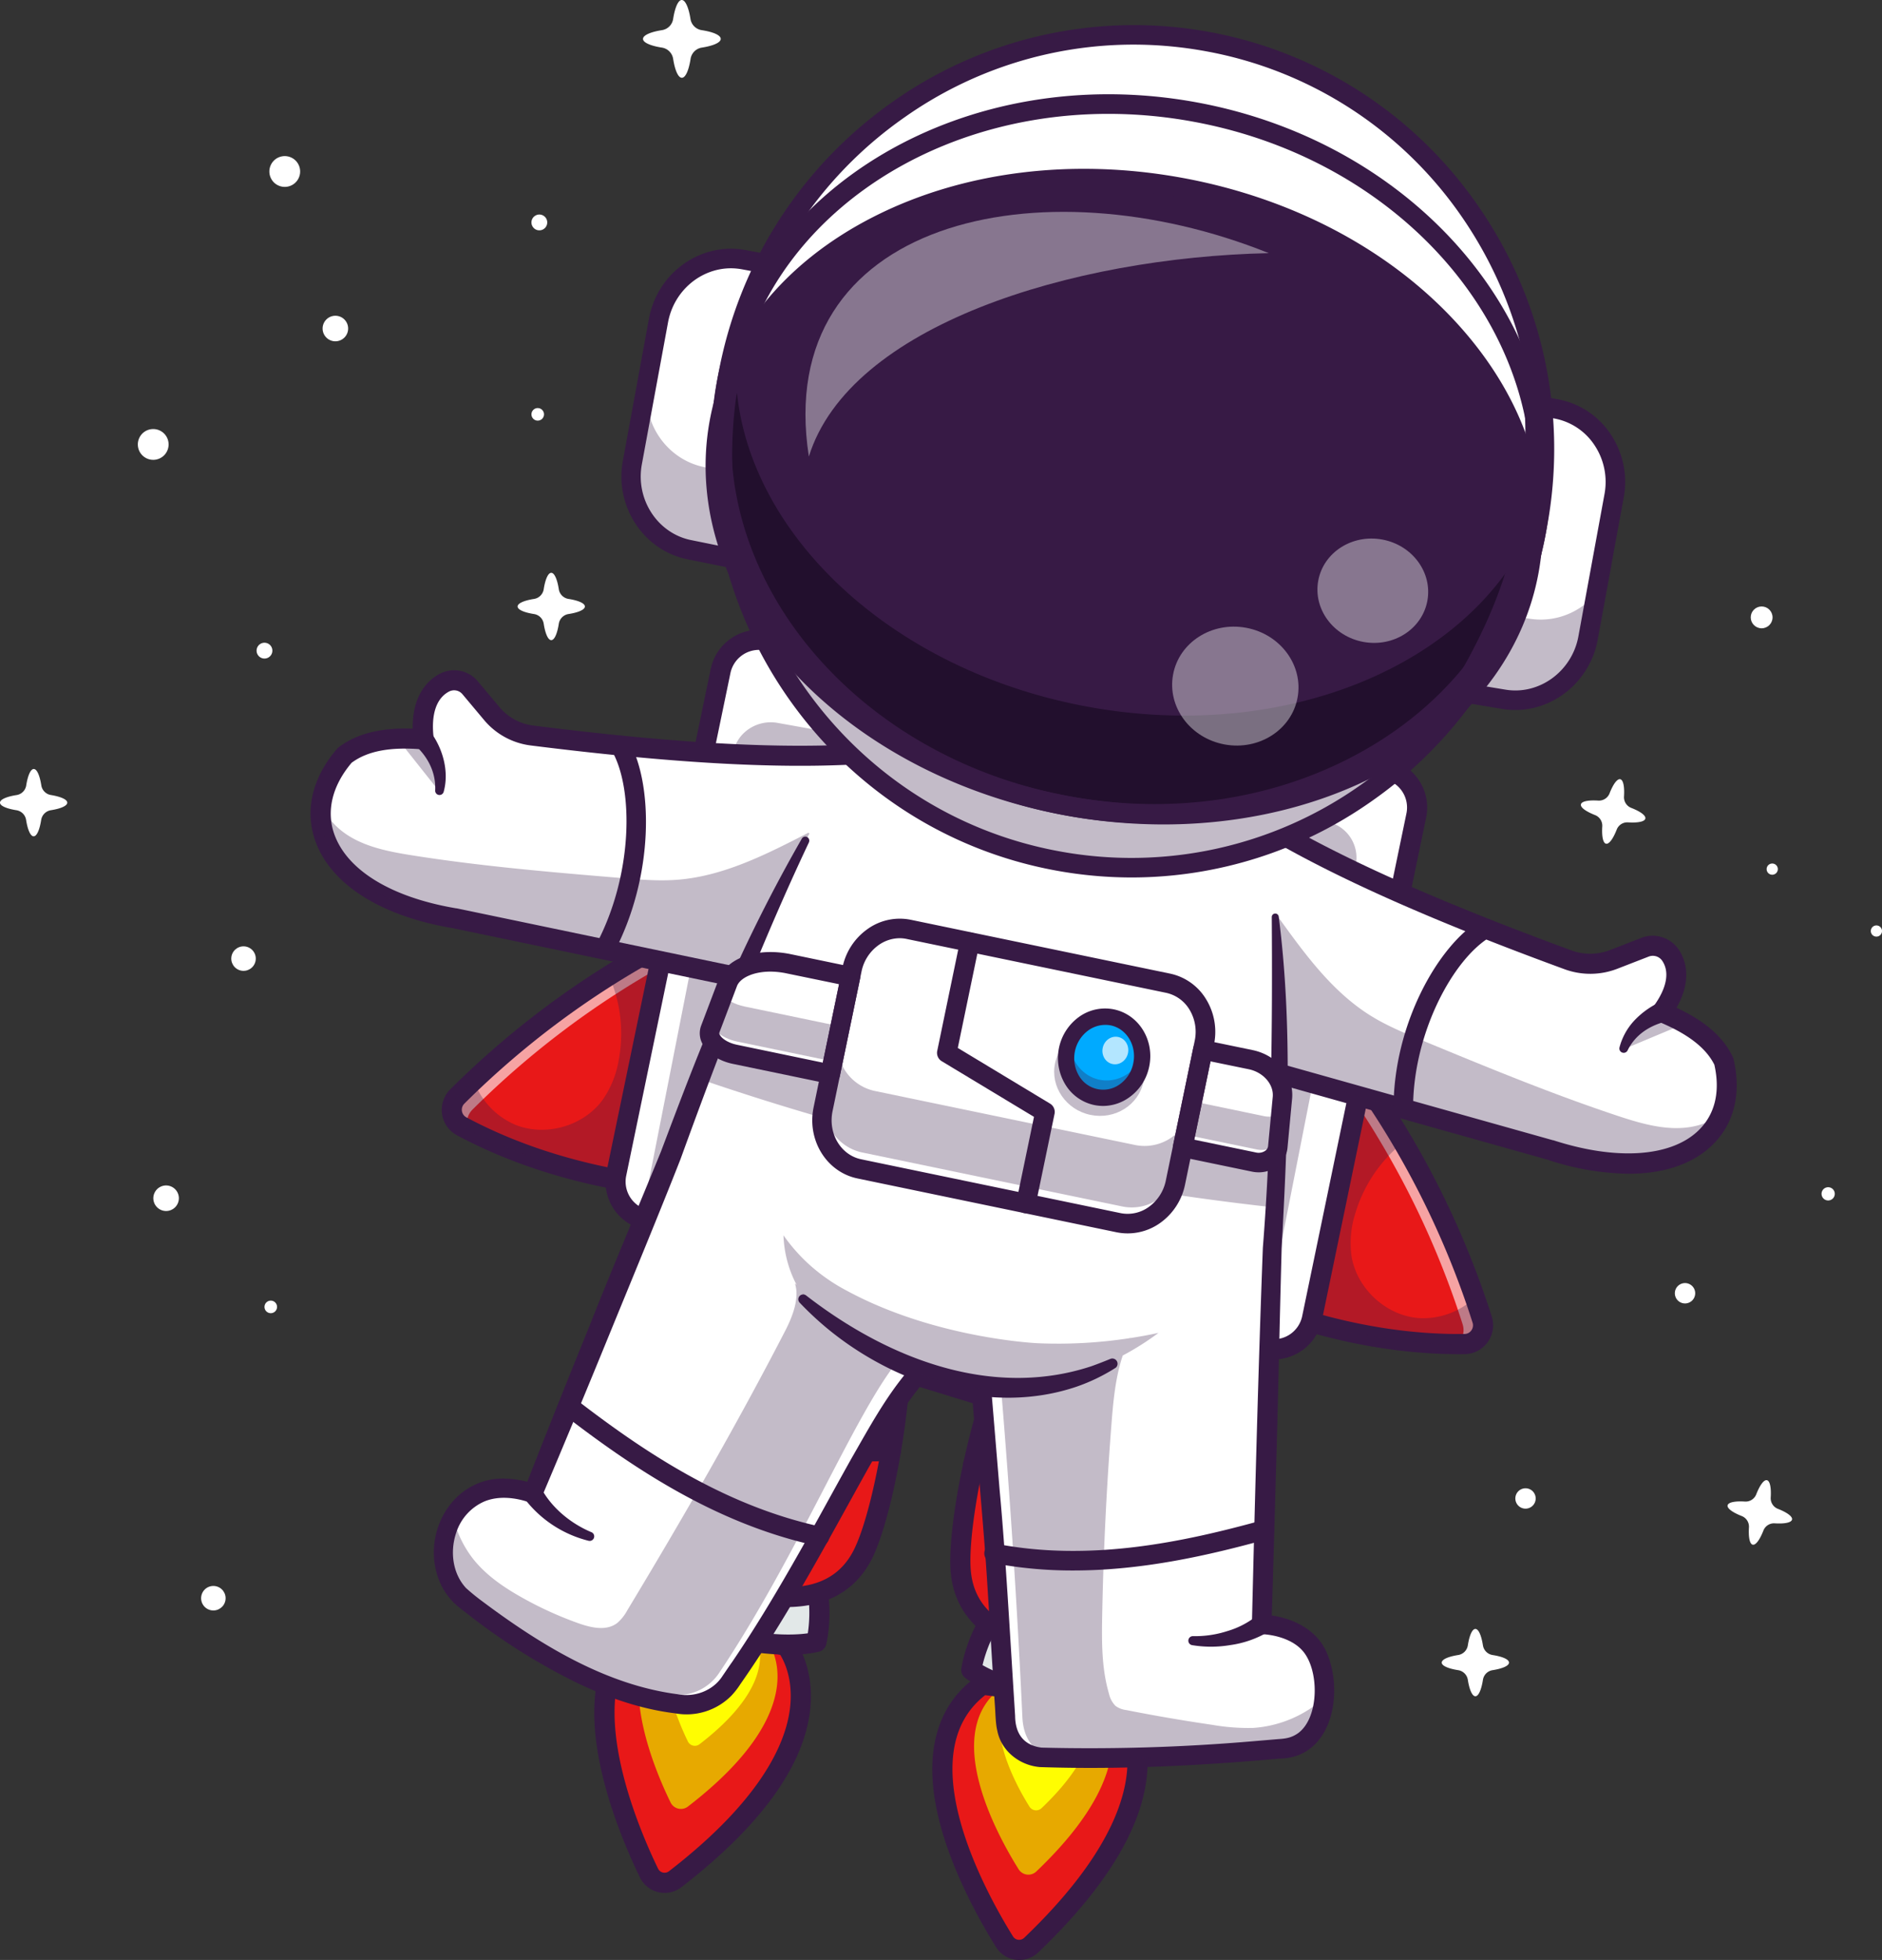 <svg xmlns="http://www.w3.org/2000/svg" viewBox="0 0 717.73 747"><rect x="0" y="0" width="717.73" height="747" fill="#333333" stroke="none"/><defs><style>.cls-1{fill:#fff;}.cls-2{fill:#e81818;}.cls-3{fill:#e7a900;}.cls-4{fill:#fffd01;}.cls-5{fill:#371a45;}.cls-6{fill:#e2e8e8;}.cls-7{opacity:0.3;}.cls-8{fill:#000072;}.cls-9{opacity:0.6;}.cls-10{fill:#0af;}.cls-11{opacity:0.7;}.cls-12{fill:#220f2d;}.cls-13{opacity:0.4;}</style></defs><g id="Capa_2" data-name="Capa 2"><g id="Layer_1" data-name="Layer 1"><path class="cls-1" d="M575.48,633.67c0,1.22-2.51,2.29-6.26,2.88a4.41,4.41,0,0,0-3.68,3.68c-.59,3.75-1.66,6.26-2.88,6.26s-2.29-2.51-2.88-6.26a4.41,4.41,0,0,0-3.68-3.68c-3.76-.59-6.27-1.66-6.27-2.88s2.51-2.3,6.26-2.89a4.43,4.43,0,0,0,3.69-3.68c.59-3.75,1.65-6.26,2.88-6.26s2.29,2.51,2.88,6.26a4.43,4.43,0,0,0,3.68,3.68C573,631.37,575.48,632.43,575.48,633.67Z"></path><path class="cls-1" d="M627.47,312c-.25,1.17-2.89,1.66-6.6,1.43a4.33,4.33,0,0,0-4.31,2.75c-1.35,3.46-2.91,5.64-4.08,5.38s-1.66-2.89-1.43-6.6a4.36,4.36,0,0,0-2.75-4.31c-3.47-1.36-5.65-2.91-5.39-4.09s2.89-1.67,6.61-1.43a4.36,4.36,0,0,0,4.31-2.75c1.35-3.47,2.91-5.65,4.08-5.39s1.67,2.89,1.43,6.61a4.36,4.36,0,0,0,2.75,4.31C625.56,309.26,627.74,310.82,627.47,312Z"></path><path class="cls-1" d="M683.42,579.15c-.26,1.18-2.89,1.67-6.61,1.44a4.32,4.32,0,0,0-4.3,2.74c-1.36,3.47-2.92,5.65-4.09,5.39s-1.66-2.89-1.43-6.61a4.35,4.35,0,0,0-2.75-4.3c-3.47-1.36-5.65-2.92-5.39-4.09s2.89-1.67,6.61-1.43a4.36,4.36,0,0,0,4.31-2.75c1.36-3.47,2.91-5.65,4.08-5.39s1.67,2.89,1.44,6.61a4.33,4.33,0,0,0,2.75,4.31C681.5,576.42,683.68,578,683.42,579.15Z"></path><path class="cls-1" d="M395.28,55.8c0,1.41-2.9,2.64-7.23,3.32a5.12,5.12,0,0,0-4.25,4.26c-.68,4.33-1.91,7.23-3.33,7.23s-2.65-2.9-3.33-7.23a5.12,5.12,0,0,0-4.25-4.26c-4.34-.68-7.24-1.91-7.24-3.32s2.9-2.66,7.23-3.34a5.1,5.1,0,0,0,4.26-4.25c.68-4.34,1.92-7.24,3.33-7.24s2.65,2.9,3.33,7.24a5.1,5.1,0,0,0,4.26,4.25C392.39,53.14,395.28,54.37,395.28,55.8Z"></path><path class="cls-1" d="M274.86,14.83c0,1.41-2.9,2.64-7.24,3.32a5.13,5.13,0,0,0-4.25,4.26c-.68,4.33-1.91,7.23-3.33,7.23s-2.65-2.9-3.33-7.23a5.12,5.12,0,0,0-4.25-4.26c-4.34-.68-7.24-1.91-7.24-3.32s2.9-2.66,7.23-3.34a5.1,5.1,0,0,0,4.26-4.25C257.39,2.9,258.63,0,260,0s2.65,2.9,3.33,7.24a5.1,5.1,0,0,0,4.26,4.25C272,12.17,274.86,13.4,274.86,14.83Z"></path><circle class="cls-1" cx="671.83" cy="235.3" r="4.16"></circle><path class="cls-1" d="M645.07,495.9a3.88,3.88,0,1,1,.55-5.45A3.88,3.88,0,0,1,645.07,495.9Z"></path><path class="cls-1" d="M584.23,574.12a3.88,3.88,0,1,1,.56-5.46A3.89,3.89,0,0,1,584.23,574.12Z"></path><circle class="cls-1" cx="641.06" cy="423.91" r="4.93" transform="translate(-108.24 594.79) rotate(-46.32)"></circle><circle class="cls-1" cx="58.43" cy="169.4" r="5.87" transform="translate(-110.39 109.31) rotate(-51.38)"></circle><circle class="cls-1" cx="501.65" cy="82.26" r="4.16" transform="translate(340.1 564.26) rotate(-80.78)"></circle><circle class="cls-1" cx="108.6" cy="65.37" r="5.87" transform="translate(4.19 137.24) rotate(-65.59)"></circle><circle class="cls-1" cx="81.37" cy="609.1" r="4.67" transform="translate(-532.9 591.85) rotate(-80.78)"></circle><circle class="cls-1" cx="675.87" cy="331.25" r="2.14"></circle><circle class="cls-1" cx="715.6" cy="354.84" r="2.14"></circle><circle class="cls-1" cx="697.19" cy="455.01" r="2.53" transform="translate(-113.57 265.89) rotate(-20)"></circle><circle class="cls-1" cx="205.68" cy="84.76" r="3.02" transform="translate(-15.63 107.31) rotate(-28.21)"></circle><circle class="cls-1" cx="278.93" cy="110.83" r="3.02" transform="translate(110.68 359.38) rotate(-77.57)"></circle><circle class="cls-1" cx="100.86" cy="247.97" r="3.02" transform="translate(-158.35 314.84) rotate(-82.33)"></circle><circle class="cls-1" cx="103.26" cy="498.1" r="2.4"></circle><circle class="cls-1" cx="63.34" cy="456.7" r="4.87" transform="translate(-385.81 352.54) rotate(-69.05)"></circle><path class="cls-1" d="M203.19,322.06c0,1.22-2.51,2.29-6.26,2.88a4.44,4.44,0,0,0-3.68,3.68c-.59,3.75-1.66,6.26-2.88,6.26s-2.29-2.51-2.88-6.26a4.44,4.44,0,0,0-3.68-3.68c-3.75-.59-6.27-1.66-6.27-2.88s2.51-2.3,6.26-2.89a4.41,4.41,0,0,0,3.69-3.68c.59-3.75,1.65-6.26,2.88-6.26s2.29,2.51,2.88,6.26a4.41,4.41,0,0,0,3.69,3.68C200.68,319.76,203.19,320.83,203.19,322.06Z"></path><path class="cls-1" d="M25.65,305.92c0,1.22-2.51,2.29-6.26,2.88a4.44,4.44,0,0,0-3.68,3.68c-.59,3.75-1.66,6.26-2.88,6.26s-2.29-2.51-2.88-6.26a4.44,4.44,0,0,0-3.68-3.68C2.52,308.21,0,307.14,0,305.92s2.51-2.3,6.26-2.89A4.41,4.41,0,0,0,10,299.35c.59-3.75,1.66-6.26,2.88-6.26s2.29,2.51,2.88,6.26A4.41,4.41,0,0,0,19.4,303C23.14,303.62,25.65,304.69,25.65,305.92Z"></path><path class="cls-1" d="M223.05,231.15c0,1.23-2.51,2.3-6.26,2.88a4.44,4.44,0,0,0-3.68,3.68c-.58,3.75-1.65,6.26-2.88,6.26s-2.29-2.51-2.88-6.26a4.41,4.41,0,0,0-3.68-3.68c-3.75-.58-6.27-1.65-6.27-2.88s2.52-2.3,6.27-2.88a4.43,4.43,0,0,0,3.68-3.68c.59-3.76,1.66-6.27,2.88-6.27s2.3,2.51,2.88,6.27a4.44,4.44,0,0,0,3.69,3.68C220.55,228.85,223.05,229.92,223.05,231.15Z"></path><circle class="cls-1" cx="92.87" cy="365.36" r="4.67" transform="translate(-284.05 371.81) rotate(-76.72)"></circle><circle class="cls-1" cx="205.07" cy="157.92" r="2.4"></circle><circle class="cls-1" cx="127.9" cy="125.21" r="4.87"></circle><path class="cls-2" d="M299.84,627.25s28.17,34.47-42.35,89a6.6,6.6,0,0,1-10-2.32c-9.84-20.23-33.9-78.16,1.9-98.33Z"></path><path class="cls-3" d="M292.59,625.42s20,24.45-30.23,63.1a4.39,4.39,0,0,1-6.62-1.54c-6.85-14-24.3-55.47,1.19-69.83Z"></path><path class="cls-4" d="M287.21,622.17s13.49,16.51-20.4,42.58a2.94,2.94,0,0,1-4.46-1c-4.62-9.45-16.4-37.42.8-47.11Z"></path><path class="cls-5" d="M253.45,721.43a10.2,10.2,0,0,1-2.39-.28,10.36,10.36,0,0,1-7-5.58c-4.94-10.17-13.65-30.22-16.5-50.33-3.59-25.3,3.31-43.64,20-53a3.88,3.88,0,0,1,2.75-.4l50.43,11.69a3.88,3.88,0,0,1,2.1,1.31c.33.41,8,10.06,6.12,26.89-2.47,21.55-19,44.27-49.1,67.54A10.41,10.41,0,0,1,253.45,721.43Zm-3.4-101.78c-31.4,19.48-7.31,75.63.92,92.56a2.7,2.7,0,0,0,1.84,1.47,2.76,2.76,0,0,0,2.33-.51c35.18-27.18,44.5-48.73,46.12-62,1.34-11-2.17-18-3.73-20.49Z"></path><path class="cls-6" d="M261.31,584.78c-11.9,10.05-15.54,24.74-15.54,24.74s9.1,8.67,31.28,14.17,34.28,2.1,34.28,2.1,3.64-14.69-2.17-29.14"></path><path class="cls-5" d="M300.56,630.67a102.18,102.18,0,0,1-24.44-3.25c-22.9-5.69-32.6-14.74-33-15.12a3.86,3.86,0,0,1-1.08-3.71c.16-.65,4.09-16,16.79-26.75a3.84,3.84,0,0,1,5,5.87c-8.09,6.83-12.08,16.17-13.57,20.44,3.51,2.55,12.32,8,27.75,11.81s25.75,3.15,30.06,2.54c.68-4.47,1.52-14.59-2.43-24.42a3.84,3.84,0,1,1,7.12-2.86c6.21,15.42,2.49,30.84,2.33,31.49a3.82,3.82,0,0,1-2.68,2.77A46.73,46.73,0,0,1,300.56,630.67Z"></path><path class="cls-2" d="M245.7,571.62c-.6,26.2,28.84,32.73,35.72,34.44s36,9.7,47.69-13.74c11.86-23.7,30.28-133.46-8.75-143.15S246.3,545.12,245.7,571.62Z"></path><g class="cls-7"><path class="cls-8" d="M255.58,573.83c-.47,20.66,17.73,29.09,28.83,32.57a28,28,0,0,1-4.05-15.68c.5-22.86,26.65-104.62,58.88-120.42-3.05-9.17-7.75-16.14-14.57-19.54C287.94,451.64,256.15,548.61,255.58,573.83Z"></path></g><path class="cls-5" d="M299.89,612.5a77.4,77.4,0,0,1-18.83-2.57l-1.13-.28c-32-7.86-38.37-25.06-38.07-38.12.52-23,24.44-96.76,54.12-119.44,8.48-6.48,17-8.71,25.31-6.65s14.79,8,19.26,17.71c15.63,33.9,2.31,110.27-8,130.89C328,603.11,318.75,612.5,299.89,612.5Zm15.35-160.12c-4.69,0-9.5,1.92-14.6,5.81-27.49,21-50.62,92.16-51.1,113.52h0c-.35,15.1,10.19,25.07,32.22,30.48l1.17.29c22,5.52,36,1.64,42.75-11.87,9.56-19.12,22.37-92.84,7.89-124.25-3.48-7.57-8.11-12-14.13-13.46A17.13,17.13,0,0,0,315.24,452.38ZM245.7,571.62h0Z"></path><path class="cls-5" d="M330.58,557a148.69,148.69,0,0,1-77.9-22,3.84,3.84,0,1,1,4-6.55,141.22,141.22,0,0,0,82.88,20.57,3.84,3.84,0,1,1,.43,7.67C336.85,556.93,333.71,557,330.58,557Z"></path><path class="cls-2" d="M426.07,648.42s31.62,31.33-32.8,92.9a6.59,6.59,0,0,1-10.16-1.26c-11.9-19.08-41.9-74.18-8.42-98Z"></path><path class="cls-3" d="M418.66,647.35s22.44,22.23-23.45,65.93a4.39,4.39,0,0,1-6.74-.84c-8.28-13.21-30-52.62-6.13-69.57Z"></path><path class="cls-4" d="M413,644.69s15.15,15-15.82,44.49a3,3,0,0,1-4.55-.57c-5.59-8.91-20.23-35.5-4.14-46.94Z"></path><path class="cls-5" d="M388.71,747a11.69,11.69,0,0,1-1.32-.08,10.4,10.4,0,0,1-7.54-4.83c-6-9.59-16.75-28.61-21.69-48.31C351.94,669,356.89,650,372.47,639a3.79,3.79,0,0,1,2.69-.68l51.38,6.34a3.94,3.94,0,0,1,2.23,1.08c.37.37,9.05,9.16,8.9,26.1-.2,21.69-14.24,46-41.75,72.31A10.41,10.41,0,0,1,388.71,747Zm-13-100.92c-29.18,22.66.66,76,10.62,91.95a2.71,2.71,0,0,0,2,1.27,2.75,2.75,0,0,0,2.26-.75c32.33-30.9,39.26-53.4,39.38-66.83.09-10.76-4.12-17.38-5.88-19.67Z"></path><path class="cls-6" d="M383.29,610.21c-10.77,11.25-12.86,26.24-12.86,26.24s10,7.67,32.6,10.82,34.3-1.51,34.3-1.51,2.09-15-5.21-28.75"></path><path class="cls-5" d="M418.06,652.2a112.93,112.93,0,0,1-15.56-1.13c-23.37-3.25-34-11.24-34.41-11.58a3.84,3.84,0,0,1-1.46-3.57c.09-.66,2.39-16.36,13.89-28.36a3.84,3.84,0,1,1,5.55,5.31c-7.33,7.64-10.32,17.36-11.36,21.76,3.76,2.16,13.09,6.64,28.84,8.83s25.94.44,30.16-.62c.21-4.52,0-14.67-5-24a3.84,3.84,0,0,1,6.79-3.6c7.79,14.69,5.71,30.42,5.62,31.08a3.84,3.84,0,0,1-2.38,3C438.37,649.48,431.35,652.2,418.06,652.2Z"></path><path class="cls-2" d="M366.39,598.77c2.15,26.12,32.11,29.53,39.14,30.51s36.77,5.87,46-18.66c9.3-24.82,16.12-135.91-23.71-141.45S364.21,572.35,366.39,598.77Z"></path><g class="cls-7"><path class="cls-8" d="M376.45,599.93c1.69,20.6,20.68,27.07,32.08,29.37a28.07,28.07,0,0,1-5.67-15.17C401,591.34,418.41,507.29,448.8,488.2c-4-8.8-9.4-15.24-16.54-17.9C395.82,475,374.37,574.79,376.45,599.93Z"></path></g><path class="cls-5" d="M417.87,634.09a86.89,86.89,0,0,1-12.3-.93l-1.15-.16c-32.65-4.46-40.78-20.9-41.86-33.92-1.89-23,14.17-98.79,41.31-124.45,7.75-7.33,16-10.45,24.47-9.27s15.55,6.43,21,15.59c19.1,32.08,13.85,109.42,5.76,131C451.15,622.51,441.43,634.09,417.87,634.09Zm7-161.29c-5.29,0-10.45,2.44-15.71,7.41C384,504,368.46,577.16,370.22,598.45h0c1.24,15.06,12.77,23.87,35.24,26.94l1.19.17c22.46,3.18,36-2.15,41.27-16.29,7.5-20,12.52-94.67-5.17-124.39-4.26-7.16-9.32-11.06-15.47-11.91A18,18,0,0,0,424.85,472.8Z"></path><path class="cls-5" d="M433.57,576.18a148.83,148.83,0,0,1-64.07-14.52,3.84,3.84,0,0,1,3.29-6.94,141.15,141.15,0,0,0,84.54,11.78,3.84,3.84,0,0,1,1.74,7.47,2.86,2.86,0,0,1-.42.1A150.54,150.54,0,0,1,433.57,576.18Z"></path><path class="cls-2" d="M258.9,356.72c-.41,2.39-.83,4.78-1.24,7.17q-7.52,43.44-15,86.87c-24-3.73-46.37-10.7-66.62-21.51a7.13,7.13,0,0,1-1.66-11.35q3-3,6.29-6.11a338,338,0,0,1,28.79-24.3c7.61-5.72,15.09-10.81,22.29-15.35,2-1.27,4-2.49,5.93-3.67C245.14,364,252.26,360.09,258.9,356.72Z"></path><g class="cls-9"><path class="cls-1" d="M180.17,422.92q3-3,6.3-6.11a334.59,334.59,0,0,1,28.79-24.29c7.61-5.73,15.08-10.82,22.28-15.36q3-1.91,5.94-3.67c4.78-2.88,9.41-5.49,13.89-7.91.09-.56.19-1.12.29-1.69.41-2.39.83-4.78,1.24-7.17-6.64,3.37-13.76,7.26-21.21,11.75-2,1.18-3.93,2.4-5.93,3.67-7.2,4.54-14.68,9.63-22.29,15.35a338,338,0,0,0-28.79,24.3q-3.27,3.09-6.29,6.11a7.13,7.13,0,0,0,1.66,11.35l2.49,1.29A7.13,7.13,0,0,1,180.17,422.92Z"></path></g><path class="cls-5" d="M242.67,454.6a4,4,0,0,1-.59,0c-25.05-3.89-47.87-11.27-67.84-21.93a11,11,0,0,1-2.56-17.45,337.29,337.29,0,0,1,85.49-61.88,3.84,3.84,0,0,1,5.52,4.07l-16.24,94.05A3.84,3.84,0,0,1,242.67,454.6Zm11.13-90.88a330.13,330.13,0,0,0-76.7,56.9,3.29,3.29,0,0,0,.76,5.24c18.21,9.72,38.94,16.61,61.67,20.5Z"></path><g class="cls-7"><path class="cls-5" d="M257.66,363.89q-7.52,43.44-15,86.87c-24-3.73-46.37-10.7-66.62-21.51a7.13,7.13,0,0,1-1.66-11.35q3-3,6.29-6.11a28.74,28.74,0,0,0,15.68,16.82c11.56,4.77,26.13.66,33.49-9.44a37.07,37.07,0,0,0,6.09-15,54.45,54.45,0,0,0-2.74-30,5,5,0,0,0-1.44-2.08,1.52,1.52,0,0,0-1.47-.25l.36-.5c2.3-1.08,4.65-2.06,7-2.92A83.92,83.92,0,0,1,257.66,363.89Z"></path></g><path class="cls-2" d="M518.41,409.72c-.74,2.32-1.46,4.63-2.2,6.94q-13.34,42-26.71,84c23.07,7.76,46.09,11.86,69,11.59a7.13,7.13,0,0,0,6.7-9.31c-.86-2.71-1.78-5.49-2.78-8.32a335.74,335.74,0,0,0-14.36-34.83c-4.12-8.58-8.41-16.54-12.71-23.89-1.19-2.05-2.38-4-3.58-6C527.28,422.5,522.75,415.78,518.41,409.72Z"></path><g class="cls-9"><path class="cls-1" d="M557.8,504.74q-1.29-4.07-2.77-8.32a335.93,335.93,0,0,0-14.37-34.83c-4.12-8.58-8.41-16.54-12.71-23.89-1.19-2.05-2.38-4-3.58-6-2.92-4.77-5.82-9.22-8.68-13.42.17-.55.35-1.09.52-1.64.74-2.31,1.46-4.62,2.2-6.94,4.34,6.06,8.87,12.78,13.41,20.2,1.2,1.95,2.39,3.94,3.58,6,4.3,7.35,8.59,15.31,12.71,23.89a335.74,335.74,0,0,1,14.36,34.83c1,2.83,1.92,5.61,2.78,8.32a7.13,7.13,0,0,1-6.7,9.31h-2.81A7.12,7.12,0,0,0,557.8,504.74Z"></path></g><path class="cls-5" d="M556.45,516.11c-22,0-44.91-4-68.17-11.8a3.83,3.83,0,0,1-2.43-4.8l28.9-90.95a3.84,3.84,0,0,1,6.78-1.08,338.16,338.16,0,0,1,47.38,94.3A11,11,0,0,1,558.6,516.1Zm-62.13-17.9c22,7,43.54,10.46,64.19,10.21a3.22,3.22,0,0,0,2.61-1.36,3.3,3.3,0,0,0,.47-2.95,329.91,329.91,0,0,0-41.88-85.82Z"></path><g class="cls-7"><path class="cls-5" d="M516.21,416.66q-13.34,42-26.71,84c23.07,7.76,46.09,11.86,69,11.59a7.13,7.13,0,0,0,6.7-9.31c-.86-2.71-1.78-5.49-2.78-8.32a28.72,28.72,0,0,1-21.66,7.71c-12.46-1.09-23.49-11.45-25.37-23.81a37,37,0,0,1,1.49-16.11,54.41,54.41,0,0,1,16.23-25.32,4.84,4.84,0,0,1,2.24-1.19,1.5,1.5,0,0,1,1.41.45l-.09-.61c-1.54-2-3.17-4-4.9-5.83A83.49,83.49,0,0,0,516.21,416.66Z"></path></g><path class="cls-1" d="M540.13,310.77,500.36,502.4A15,15,0,0,1,482.76,514L246.62,465a14.58,14.58,0,0,1-3.94-1.42,14.94,14.94,0,0,1-7.63-16.2l39.77-191.63a14.94,14.94,0,0,1,17.61-11.56l236.14,49A15,15,0,0,1,540.13,310.77Z"></path><g class="cls-7"><path class="cls-5" d="M517.11,329.3,481.73,508.85a13.3,13.3,0,0,1-1.22,3.53,12.67,12.67,0,0,1-1.92-.21L247.92,470.73a14.36,14.36,0,0,1-3.85-1.25,12.66,12.66,0,0,1,.22-3.29l35.38-179.55c1.48-7.53,9.1-12.53,16.95-11.11l208.92,37.54A14,14,0,0,1,517.11,329.3Z"></path></g><path class="cls-5" d="M485.79,518.11a18.32,18.32,0,0,1-3.81-.39l-236.14-49a18.76,18.76,0,0,1-14.54-22.16l39.75-191.63a18.8,18.8,0,0,1,22.16-14.54l236.14,49a18.79,18.79,0,0,1,14.54,22.15L504.13,503.18A18.76,18.76,0,0,1,485.79,518.11ZM289.4,247.69a11.13,11.13,0,0,0-10.83,8.81L238.81,448.13a11.09,11.09,0,0,0,8.59,13.08l236.14,49a11.07,11.07,0,0,0,13.07-8.58L536.37,310a11.07,11.07,0,0,0-8.58-13.07l-236.14-49A10.74,10.74,0,0,0,289.4,247.69Z"></path><path class="cls-1" d="M656.4,424.82c-7,17-30.9,24.55-65.18,13.47L479.44,406.9l-8.33-2.35,9.61-91.39c30.59,18.57,71.57,35.88,117.22,52.67a24.76,24.76,0,0,0,17.46-.15l11.87-4.6a8.16,8.16,0,0,1,9.55,2.61c3.47,4.75,4,12.33-3.08,22.1,11,4.51,19.69,10.31,23.69,18.76C659.22,412.16,658.8,419,656.4,424.82Z"></path><path class="cls-5" d="M621.07,447.35a101.84,101.84,0,0,1-31-5.39l-120-33.71a3.85,3.85,0,0,1-2.78-4.1l9.61-91.39a3.84,3.84,0,0,1,5.81-2.88c27.14,16.46,64.18,33.1,116.56,52.34A20.87,20.87,0,0,0,614,362.1l11.87-4.61a12,12,0,0,1,14,3.94c2.21,3,6.18,10.9-.5,22.66,11,5.14,17.87,11.18,21.49,18.82a3.87,3.87,0,0,1,.26.77c3.15,13.4.07,25.22-8.67,33.27C645,443.85,634.14,447.35,621.07,447.35Zm-145.8-45.62,117,32.86.14,0c23.76,7.69,44.28,6.44,54.9-3.33,6.62-6.1,8.86-14.9,6.49-25.46-3.23-6.49-10.27-11.88-21.51-16.49a3.84,3.84,0,0,1-1.64-5.81c5.12-7.05,6.21-13.29,3.08-17.58a4.37,4.37,0,0,0-5.05-1.31l-11.88,4.61a28.54,28.54,0,0,1-20.17.17C547,351.2,511,335.25,483.92,319.53Z"></path><path class="cls-5" d="M635.15,389.37c-6.16,1.57-11.58,5.09-14.45,11a1.66,1.66,0,0,1-3.09-1.14,23.94,23.94,0,0,1,5.41-10,32,32,0,0,1,9.38-7c5.14-2.33,8.14,5.47,2.75,7.18Z"></path><path class="cls-5" d="M535.18,426.27a3.73,3.73,0,0,1-3.73-3.72c-.05-32.27,17.17-62.45,33.16-71.9a3.72,3.72,0,0,1,3.79,6.41c-14.29,8.45-29.55,36.77-29.5,65.48a3.71,3.71,0,0,1-3.71,3.73Z"></path><g class="cls-7"><path class="cls-5" d="M656.4,424.82c-7,17-30.9,24.55-65.18,13.47L479.44,406.9a296.17,296.17,0,0,1,4.2-56.81l3.9-.47c10.12,14.05,20.61,28.48,35.33,37.59,6.09,3.76,12.72,6.5,19.32,9.24,24.75,10.23,49.51,20.47,74.93,28.9,10.15,3.36,21.15,6.44,31.37,3.29A30.3,30.3,0,0,0,656.4,424.82Z"></path></g><g class="cls-7"><path class="cls-5" d="M617.93,400.42l22.73-9.52-5.48-7.09a1.49,1.49,0,0,0-.88-.69,1.54,1.54,0,0,0-1.16.53l-7.68,6.7c-2.21,1.92-4.46,3.9-5.86,6.47a12.56,12.56,0,0,0-1.34,3.86"></path></g><path class="cls-1" d="M122.46,307c-2.13,18.9,15.27,37.06,50.94,43l114,23.76,8.5,1.77,36.21-88.38c-36.08,2.64-80.7-.73-129.2-6.79A23.86,23.86,0,0,1,187.56,272l-8.22-9.8a8,8,0,0,0-9.71-2.09c-5.38,2.72-9.58,9.42-8.09,21.73-11.9-1-22.42.19-30.08,6.07C126.16,294,123.17,300.55,122.46,307Z"></path><path class="cls-5" d="M295.9,379.36a4.23,4.23,0,0,1-.79-.08L172.7,353.76c-27.34-4.57-46.43-16.62-52.39-33.08-4.22-11.69-1.3-24.23,8.24-35.29a3.64,3.64,0,0,1,.57-.54c6.83-5.23,16.11-7.58,28.28-7.13-.24-14,7.09-19.32,10.5-21a11.76,11.76,0,0,1,14.37,3l8.23,9.81a20,20,0,0,0,12.88,7c55.63,7,96.44,9.12,128.44,6.78a3.84,3.84,0,0,1,3.83,5.28L299.45,377A3.84,3.84,0,0,1,295.9,379.36ZM134.1,290.71c-7.44,8.79-9.77,18.49-6.56,27.36,5,13.78,21.93,24,46.49,28.13l.16,0,119.36,24.88,32.67-79.75c-31.55,1.7-71.14-.61-123.8-7.21a27.64,27.64,0,0,1-17.8-9.69l-8.23-9.81a4.14,4.14,0,0,0-5-1.12c-5,2.51-7.09,8.84-6,17.84a3.83,3.83,0,0,1-4.14,4.28C148.85,284.58,140.22,286.19,134.1,290.71Z"></path><path class="cls-5" d="M164.5,279.38c4.5,6.29,6.79,14.84,4.71,22.37a1.65,1.65,0,0,1-3.25-.47c.34-6.66-2.63-12.56-7.38-17-3.91-4.13,2.58-9.52,5.92-4.9Z"></path><path class="cls-5" d="M230.55,365.63a3.74,3.74,0,0,1-3.28-5.49c14.12-26.38,14.51-59.62,6-74.12a3.72,3.72,0,0,1,6.43-3.76c9.47,16.16,9.92,51.88-5.87,81.4A3.74,3.74,0,0,1,230.55,365.63Z"></path><g class="cls-7"><path class="cls-5" d="M122.46,307c-2.13,18.9,15.27,37.06,50.94,43l114,23.76a319.41,319.41,0,0,0,24.08-54.1l-3.21-2.27c-15.8,8.14-32.12,16.44-49.57,17.88-7.2.59-14.4,0-21.56-.61-26.84-2.24-53.71-4.49-80.26-8.71-10.61-1.69-21.82-4-29.3-11.73A30.37,30.37,0,0,1,122.46,307Z"></path></g><g class="cls-7"><path class="cls-5" d="M168.35,302.68l-15.41-19.42,8.31-3.93a1.54,1.54,0,0,1,1.11-.22c.41.14.61.61.76,1l3.5,9.76c1,2.8,2,5.68,2,8.7a13.23,13.23,0,0,1-.71,4.17"></path></g><path class="cls-1" d="M505,648.1c-1,9-5.49,17.39-15.37,18.27-29.8,2.67-60.26,4.44-92.78,3.37-8.05-1.09-12.92-6.15-13.28-14.79q-1.54-29.84-3.77-60.68-2.14-29.52-4.78-58v0c-.14-1.42-.26-2.84-.4-4.26l-15.27-4.66-9.77-3c-17.21,19.28-39.77,72.62-71.31,117.12a20,20,0,0,1-18.1,8.2c-27-2.44-57-19.28-83.57-40.47-8.37-7.32-9.44-20.26-4.4-29.83,4.9-9.36,15.65-15.54,31.09-10.11l53.39-130.94q5-13.87,10-26.93,8-20.66,16-39.24,12.24-28.38,24.56-51.82l25-45.73,153.61,35.27q.3,19.76.59,39.51a811.74,811.74,0,0,1,1.1,81.71q-.45,14.13-1.28,29.11-.48,8.63-1.09,17.53l-3.9,141.37c1.77.06,14,.68,19.94,9.56C504.15,633.11,505.73,640.82,505,648.1Z"></path><path class="cls-5" d="M308.52,321c-18.61,39.33-34.17,79.95-49,120.79-7.9,20.14-18.89,46.66-27,66.47q-12.76,31.25-25.93,62.33a3.68,3.68,0,0,1-4.51,2.07c-5.75-2-11.91-2.56-17.12-.51a19.43,19.43,0,0,0-11,12.1c-2.4,7.14-1.35,15.46,3.76,21a81.43,81.43,0,0,0,6.32,5.14c21.9,16.36,46.86,31.73,74.29,35.32,6.56,1.31,13.68-1.31,17.28-7.05.41-.57,3-4.43,3.52-5.11,9.35-13.7,17.79-27.95,26-42.42,6.56-11.59,12.89-23.32,19.43-35,6.83-11.85,13.14-23.67,22.18-34.26a3.65,3.65,0,0,1,3.86-1.08l25,7.65a3.69,3.69,0,0,1,2.62,3.22l3,36.21c2.27,24.31,4.07,57.11,5.63,81.6l.28,4.53c.06,6.64,3.17,11.21,10.09,12.07a727.87,727.87,0,0,0,80.16-2.39l10.06-.85c3.21-.2,5.23-.6,7.64-2.29,8.15-6,8.08-24.24,1.63-31.44-3.53-4-9.77-6-15.65-6.29a3.76,3.76,0,0,1-3.62-3.83c1.12-46.72,2.41-96.84,4.17-143.39,3.32-42,3.69-84,3.4-126.12a1.33,1.33,0,0,1,2.64-.19c5.41,42,3.37,84.52,1.12,126.68-.69,25.27-1.21,50.56-1.89,75.83-.51,16.79-1.4,50.6-2,67.4,0,0-3.68-3.87-3.56-3.83,9.62.43,20,4.65,24.32,13.8,7.08,15.11,2.78,40.73-17.55,41.09-30.38,2.71-61,4.25-91.5,3.24-7.75-.65-14.8-6.12-16.28-14-.67-2.72-.67-6.85-.91-9.67-.38-5.55-2.41-38.87-2.82-45.21-1.22-20.51-4.2-51.52-5.8-72.27l2.62,3.22-25-7.66,3.86-1.08c-8.33,9.77-14.76,21.69-21.23,32.94-15.45,27.74-30.39,56-48.69,82.13a29.57,29.57,0,0,1-3.43,4.4A24.07,24.07,0,0,1,257.49,653c-13.75-1.67-26.86-6.39-39.17-12.46a237.91,237.91,0,0,1-38.68-24.37c-1.71-1.41-5.63-4.17-7.22-6a26.38,26.38,0,0,1-4.14-6c-8.85-18.4,4-42,25.34-40.58a38.53,38.53,0,0,1,10.82,2.18l-4.56,2.05q12.3-31.4,25-62.62c7.79-19.82,19.07-46.38,27.18-66.29,7.46-19.71,14.88-39.58,23.45-58.84a600.53,600.53,0,0,1,30.32-60.51,1.52,1.52,0,0,1,2.68,1.41Z"></path><path class="cls-5" d="M206.44,567.31c4,7.43,11.29,13.36,19,16.61a1.73,1.73,0,0,1-1,3.31,44.08,44.08,0,0,1-24.43-16.08c-2.93-4.47,3.82-8.53,6.39-3.84Z"></path><path class="cls-5" d="M312.53,589.3a3.44,3.44,0,0,1-.78-.08c-39-8.42-71-30.2-97.19-50.39a3.73,3.73,0,0,1,4.55-5.9c25.5,19.69,56.64,40.9,94.21,49a3.72,3.72,0,0,1-.79,7.36Z"></path><path class="cls-5" d="M483.39,622.1a39,39,0,0,1-14.27,4.9,44,44,0,0,1-14.57,0,1.73,1.73,0,0,1,.38-3.42,39.93,39.93,0,0,0,13-1.88A32.93,32.93,0,0,0,479.09,616c4.23-3.26,8.79,3.17,4.3,6.08Z"></path><path class="cls-5" d="M409.33,598.56a161.93,161.93,0,0,1-30.71-2.84A3.73,3.73,0,1,1,380,588.4c35.74,6.9,71.22-.64,101.21-8.92a3.72,3.72,0,1,1,2,7.17C460.94,592.81,435.68,598.56,409.33,598.56Z"></path><path class="cls-5" d="M307.56,493.84c26.37,20.38,59.79,35.27,93.64,30.4a87.52,87.52,0,0,0,15.05-3.54c2.45-.87,4.88-1.83,7.32-2.83a2,2,0,0,1,1.95,3.4,70.65,70.65,0,0,1-15,7.25c-32,10.83-67.75-.46-93.44-20.91A121.15,121.15,0,0,1,305,496.52a1.85,1.85,0,0,1,2.55-2.68Z"></path><g class="cls-7"><path class="cls-5" d="M306.19,492.91a9.35,9.35,0,0,1,2,3.26L306.72,495Z"></path></g><g class="cls-7"><path class="cls-5" d="M478,658.56a79.78,79.78,0,0,1-15.72-1.18q-16.46-2.4-32.78-5.63a8.51,8.51,0,0,1-4.09-1.59,9.44,9.44,0,0,1-2.48-4.63c-2.82-9.55-2.78-19.81-2.59-29.85q.7-36.63,3.55-73.14c.68-8.76,1.54-17.76,4.29-25.92A104,104,0,0,0,441.8,508c-3.74.81-7.36,1.47-10.86,2,.06-.11.11-.23.17-.33l-.32.35a179.37,179.37,0,0,1-35.11,1.92s-39-1.72-72.84-20.07a69.32,69.32,0,0,1-14.69-10.34,67.43,67.43,0,0,1-9.36-10.71,43.67,43.67,0,0,0,5,18.88l-.63-.52c1.83,5.44-.84,12.48-3.69,18-18.75,36.29-39.15,71.59-60.18,106.46a17.69,17.69,0,0,1-3.73,4.8c-4.09,3.3-9.91,2-14.78.3a138.36,138.36,0,0,1-22.27-10.18c-6.7-3.8-13.22-8.28-18.1-14.44a41.65,41.65,0,0,1-8.38-20c-4.86,9.78-3.83,23,4.24,30.47,25.64,21.65,54.58,38.85,80.57,41.35a18.84,18.84,0,0,0,17.45-8.39c29.48-44,50.81-96.58,67.2-117.71a103.1,103.1,0,0,0,23.13,8,89.75,89.75,0,0,0,17.16,1.34q2.49,30,4.53,61.08,2.12,32.49,3.58,63.92c.34,9.11,5,14.45,12.6,15.6,30.87,1.12,59.78-.75,88.06-3.56,9.38-.93,13.68-9.75,14.58-19.24A45.07,45.07,0,0,1,478,658.56Z"></path></g><g class="cls-7"><path class="cls-5" d="M268.31,411.76v.83a.1.1,0,0,0,.2,0l0-.83a.12.12,0,0,0-.12-.11.1.1,0,0,0-.11.11Z"></path></g><g class="cls-7"><path class="cls-5" d="M487.5,431.06q-.45,14.13-1.28,29.11l-.39,0a1021.86,1021.86,0,0,1-217.68-48.47l-1.42-.33-.07,0q8-20.66,16-39.24l2,.25c33.46,4.5,66,14,98.44,23.39l32.54,9.46c14.07,4.1,28.16,8.2,41.93,13.21Q472.83,424,487.5,431.06Z"></path></g><path class="cls-1" d="M316.67,409.38l-36.48-7.57c-6.44-1.33-10.77-5.76-9.34-9.54l6.71-17.72c2.4-6.34,12.46-9.46,23.25-7.23l23.57,4.89Z"></path><g class="cls-7"><path class="cls-5" d="M275.36,378.91l-3.64,9.19c-1.36,3.43,3,7.55,9.47,8.89l36.48,7.56,2.77-13.36L284,383.62C280.07,382.81,276.94,381,275.36,378.91Z"></path></g><path class="cls-1" d="M451,437.26l27.19,5.64c4.47.93,8.68-1.73,9.06-5.73l1.78-18.75c.63-6.69-4.61-13-12.11-14.55l-18.21-3.78Z"></path><g class="cls-7"><path class="cls-5" d="M488.8,424a8.5,8.5,0,0,1-6.94,1.35l-27.19-5.64L452,432.43l27.19,5.64c4.48.93,8.58-1.27,8.86-4.75Z"></path></g><path class="cls-1" d="M324.93,369.56l-11,53.21c-2.18,10.51,4,20.68,13.82,22.72L426.53,466c9.82,2,19.54-4.83,21.72-15.34l11-53.22c2.18-10.51-4-20.68-13.82-22.71l-98.82-20.5C336.83,352.18,327.11,359.05,324.93,369.56Z"></path><g class="cls-7"><ellipse class="cls-5" cx="419.24" cy="408.76" rx="16.51" ry="17.23" transform="translate(-66.17 736.22) rotate(-78.28)"></ellipse></g><ellipse class="cls-10" cx="421.07" cy="402.96" rx="15.48" ry="14.46" transform="translate(-59.03 733.39) rotate(-78.28)"></ellipse><ellipse class="cls-10" cx="421.07" cy="402.96" rx="15.48" ry="14.46" transform="translate(-59.03 733.39) rotate(-78.28)"></ellipse><g class="cls-7"><path class="cls-5" d="M419.29,411.51c-6.75-1.41-11.34-7.65-11.35-14.72a16.24,16.24,0,0,0-1,3.23c-1.74,8.37,3.19,16.48,11,18.1s15.57-3.85,17.31-12.22a16.34,16.34,0,0,0,.33-3.38C432.75,409,426.05,412.91,419.29,411.51Z"></path></g><g class="cls-7"><path class="cls-5" d="M432.68,436.35l-98.82-20.5a18,18,0,0,1-14.16-21.07l-4.86,23.43A18,18,0,0,0,329,439.28l98.82,20.5a18,18,0,0,0,21.38-13.7l4.86-23.43A18,18,0,0,1,432.68,436.35Z"></path></g><path class="cls-5" d="M430,470.08a21.32,21.32,0,0,1-4.26-.44L327,449.14c-11.81-2.45-19.31-14.62-16.72-27.12l11-53.22a23.72,23.72,0,0,1,9.5-14.66,21.12,21.12,0,0,1,16.63-3.57l98.81,20.5A21.15,21.15,0,0,1,460.06,381a23.74,23.74,0,0,1,2.88,17.23l-11,53.22a23.75,23.75,0,0,1-9.5,14.66A21.34,21.34,0,0,1,430,470.08Zm-86.86-112.5a14,14,0,0,0-8.09,2.64,16.31,16.31,0,0,0-6.5,10.09h0l-11.05,53.22c-1.75,8.48,3.15,16.7,10.94,18.31l98.82,20.5A13.74,13.74,0,0,0,438.11,460a16.32,16.32,0,0,0,6.5-10.09l11-53.21a16.34,16.34,0,0,0-1.95-11.85,13.79,13.79,0,0,0-9-6.47l-98.81-20.5A13.32,13.32,0,0,0,343.17,357.58Zm-18.24,12h0Z"></path><path class="cls-5" d="M391.29,462.41a4,4,0,0,1-.77-.08,3.74,3.74,0,0,1-2.89-4.41l6.7-32.25-35.17-21.2a3.72,3.72,0,0,1-1.72-4l8.76-42.25a3.73,3.73,0,0,1,7.3,1.51l-8.23,39.67,35.16,21.21a3.71,3.71,0,0,1,1.73,3.94l-7.23,34.84A3.74,3.74,0,0,1,391.29,462.41Z"></path><path class="cls-5" d="M420.71,421.51a17.34,17.34,0,0,1-3.42-.35,17,17,0,0,1-11.11-8,19.36,19.36,0,0,1,5.31-25.58,17,17,0,0,1,13.35-2.87c9.49,2,15.51,11.73,13.43,21.77a19,19,0,0,1-7.62,11.76A17.17,17.17,0,0,1,420.71,421.51Zm.73-30.89a11,11,0,0,0-6.37,2.08A13.17,13.17,0,0,0,411.48,410a10.7,10.7,0,0,0,15.59,3.23,12.87,12.87,0,0,0,5.12-8c1.38-6.69-2.48-13.16-8.61-14.43A10.37,10.37,0,0,0,421.44,390.62Z"></path><path class="cls-5" d="M316.67,413.11a4,4,0,0,1-.76-.08l-36.48-7.57C274.24,404.38,270,401.6,268,398a8.33,8.33,0,0,1-.62-7.06l6.71-17.72c3.1-8.2,14.66-12.21,27.49-9.55l23.56,4.89A3.71,3.71,0,0,1,328,373l-7.71,37.17A3.72,3.72,0,0,1,316.67,413.11Zm-22.82-42.8c-6.74,0-11.65,2.49-12.81,5.55l-6.71,17.73a1.1,1.1,0,0,0,.19.84c.74,1.35,3,3,6.43,3.74L313.78,405,320,375.11,300.05,371A30.89,30.89,0,0,0,293.85,370.31Z"></path><path class="cls-5" d="M480,446.81a12.35,12.35,0,0,1-2.55-.27l-27.19-5.64a3.73,3.73,0,0,1-2.89-4.4l7.71-37.16a3.72,3.72,0,0,1,4.41-2.89l18.21,3.77c9.4,1.95,15.87,9.93,15.06,18.56L491,437.52a9.87,9.87,0,0,1-4.06,7.07A11.65,11.65,0,0,1,480,446.81Zm-24.58-12.44L479,439.25a4.47,4.47,0,0,0,3.53-.66,2.49,2.49,0,0,0,1.07-1.77l1.78-18.75c.45-4.76-3.57-9.39-9.15-10.55l-14.57-3Z"></path><g class="cls-11"><ellipse class="cls-1" cx="425.37" cy="400.4" rx="5.27" ry="4.92" transform="translate(-53.1 735.55) rotate(-78.28)"></ellipse></g><path class="cls-1" d="M585.1,154.3l8.3,1.52c15.09,2.77,25,17.65,22.15,33.23l-9.94,54.2c-2.83,15.38-17.08,25.74-32,23.27L557,263.78C574.3,234.8,587.92,202.3,585.1,154.3Z"></path><path class="cls-1" d="M292,100.49,283.65,99c-15.1-2.77-29.65,7.61-32.51,23.19l-9.95,54.2c-2.82,15.39,6.82,30.13,21.68,33.14l16.52,3.33C273.46,179.58,272.27,144.36,292,100.49Z"></path><g class="cls-7"><path class="cls-5" d="M268.64,178.05c-14.85-3-24.5-17.74-21.68-33.13l-5.77,31.44c-2.82,15.39,6.82,30.13,21.68,33.14l16.52,3.33a229,229,0,0,1-3.72-33.36Z"></path></g><g class="cls-7"><path class="cls-5" d="M583.16,235.78c15,2.47,29.21-7.89,32-23.28L609.42,244c-2.83,15.38-17.08,25.74-32,23.27l-16.62-2.74a231,231,0,0,0,15.33-29.87Z"></path></g><ellipse class="cls-1" cx="431.89" cy="171.99" rx="158.73" ry="156.97" transform="matrix(0.18, -0.98, 0.98, 0.18, 184.76, 565.73)"></ellipse><g class="cls-7"><path class="cls-5" d="M407.67,303.9C326.43,289,271.5,213.32,280.18,131.63q-1.56,5.91-2.68,12C261.67,229.87,318,312.46,403.23,328.11s167.22-41.56,183-127.79q1.13-6.1,1.77-12.18C567.14,267.58,488.91,318.81,407.67,303.9Z"></path></g><ellipse class="cls-5" cx="428.71" cy="189.3" rx="119.8" ry="156.97" transform="translate(165.12 576.79) rotate(-79.6)"></ellipse><path class="cls-12" d="M414.82,269.35c-77.66-14.25-133.88-69.81-134.27-128.77A92.66,92.66,0,0,0,274.32,161C262.38,226,321.81,291.48,407.08,307.13s164.07-24.42,176-89.49a93.17,93.17,0,0,0,1.51-17.39C561.6,253,490.78,283.29,414.82,269.35Z"></path><path class="cls-5" d="M431.6,334.43a160.66,160.66,0,0,1-29-2.66c-87.15-16-144.9-100.69-128.73-188.79a162.31,162.31,0,0,1,67-104.48,159.45,159.45,0,0,1,223.54,41A162.3,162.3,0,0,1,589.94,201l-3.67-.68,3.67.68a162.29,162.29,0,0,1-67,104.47A159,159,0,0,1,431.6,334.43ZM432.18,17a151.56,151.56,0,0,0-87.07,27.61,154.91,154.91,0,0,0-63.95,99.71c-15.43,84.07,39.63,164.87,122.74,180.12a151.33,151.33,0,0,0,114.76-25.08A156.26,156.26,0,0,0,558.24,83.73a151.4,151.4,0,0,0-98.37-64.2A153.69,153.69,0,0,0,432.18,17Z"></path><path class="cls-5" d="M440.29,313.9a187.82,187.82,0,0,1-33.88-3.11c-87.15-16-146.87-90-133.11-164.89S369.14,23,456.29,39,603.15,129,589.4,203.92l-3.66-.67,3.66.67c-6.68,36.41-29.47,67.57-64.17,87.74C500,306.33,470.68,313.9,440.29,313.9ZM422.67,43.4c-70.2,0-130.74,42.25-142,103.85-13,70.88,44,141,127.13,156.22,40.37,7.41,80.76.93,113.74-18.25,32.78-19.06,54.3-48.41,60.58-82.64,13-70.89-44-141-127.13-156.22A178.47,178.47,0,0,0,422.67,43.4Z"></path><path class="cls-5" d="M443.73,314.22a206.72,206.72,0,0,1-37.32-3.43c-87.15-16-148-83.51-135.75-150.5,6-32.64,28.18-60.22,62.48-77.66C367.11,65.36,409,60.1,451,67.81s79.29,27.5,104.92,55.71c25.87,28.48,36.82,62.15,30.83,94.79h0C576.25,275.59,515.57,314.22,443.73,314.22ZM413.33,71.79c-27.66,0-54.1,5.93-76.81,17.48-32.19,16.36-53,42.06-58.54,72.37-11.55,63,46.66,126.57,129.77,141.83S567.88,279.92,579.43,217c5.56-30.31-4.74-61.72-29-88.44-24.53-27-60.31-46-100.75-53.39A201.38,201.38,0,0,0,413.33,71.79ZM583.1,217.64h0Z"></path><g class="cls-13"><ellipse class="cls-1" cx="471.11" cy="261.49" rx="22.61" ry="24.14" transform="translate(128.87 677.66) rotate(-79.6)"></ellipse></g><g class="cls-13"><ellipse class="cls-1" cx="523.54" cy="225.14" rx="19.84" ry="21.16" transform="translate(207.59 699.44) rotate(-79.6)"></ellipse></g><g class="cls-13"><path class="cls-1" d="M308.47,174c-14-90.2,88.26-112.51,175.4-77.52C408.56,98.11,324,124.06,308.47,174Z"></path></g><path class="cls-5" d="M279.39,216.56a3.65,3.65,0,0,1-.74-.08l-16.51-3.33c-16.74-3.39-27.78-20.19-24.61-37.46l9.95-54.2c3.22-17.57,19.75-29.32,36.84-26.18l8.3,1.52a3.74,3.74,0,0,1,2.62,1.93,3.7,3.7,0,0,1,.1,3.26c-20.08,44.77-17.77,79.4-12.29,110.16a3.72,3.72,0,0,1-3.66,4.38Zm-.62-114.31c-11.46,0-21.75,8.51-24,20.59l-10,54.19c-2.44,13.31,6,26.23,18.76,28.81l11.19,2.27c-4.58-28.43-5.91-62.77,11.86-104.8l-3.68-.68A24.14,24.14,0,0,0,278.77,102.25Z"></path><path class="cls-5" d="M577.91,270.6a30.87,30.87,0,0,1-4.95-.4l-16.62-2.75a3.73,3.73,0,0,1-2.59-5.59c16-26.8,30.51-58.36,27.63-107.34a3.78,3.78,0,0,1,1.25-3,3.71,3.71,0,0,1,3.14-.87l8.3,1.52a30.85,30.85,0,0,1,20.24,13.41,32.71,32.71,0,0,1,4.91,24.15l-10,54.2C606.41,259.49,592.89,270.6,577.91,270.6Zm-15-9.61,11.27,1.86c12.87,2.12,25.32-7,27.76-20.28l9.95-54.19a25.27,25.27,0,0,0-3.78-18.68,23.45,23.45,0,0,0-15.38-10.21l-3.68-.68C590.73,204.41,577.29,236,562.91,261Z"></path></g></g></svg>